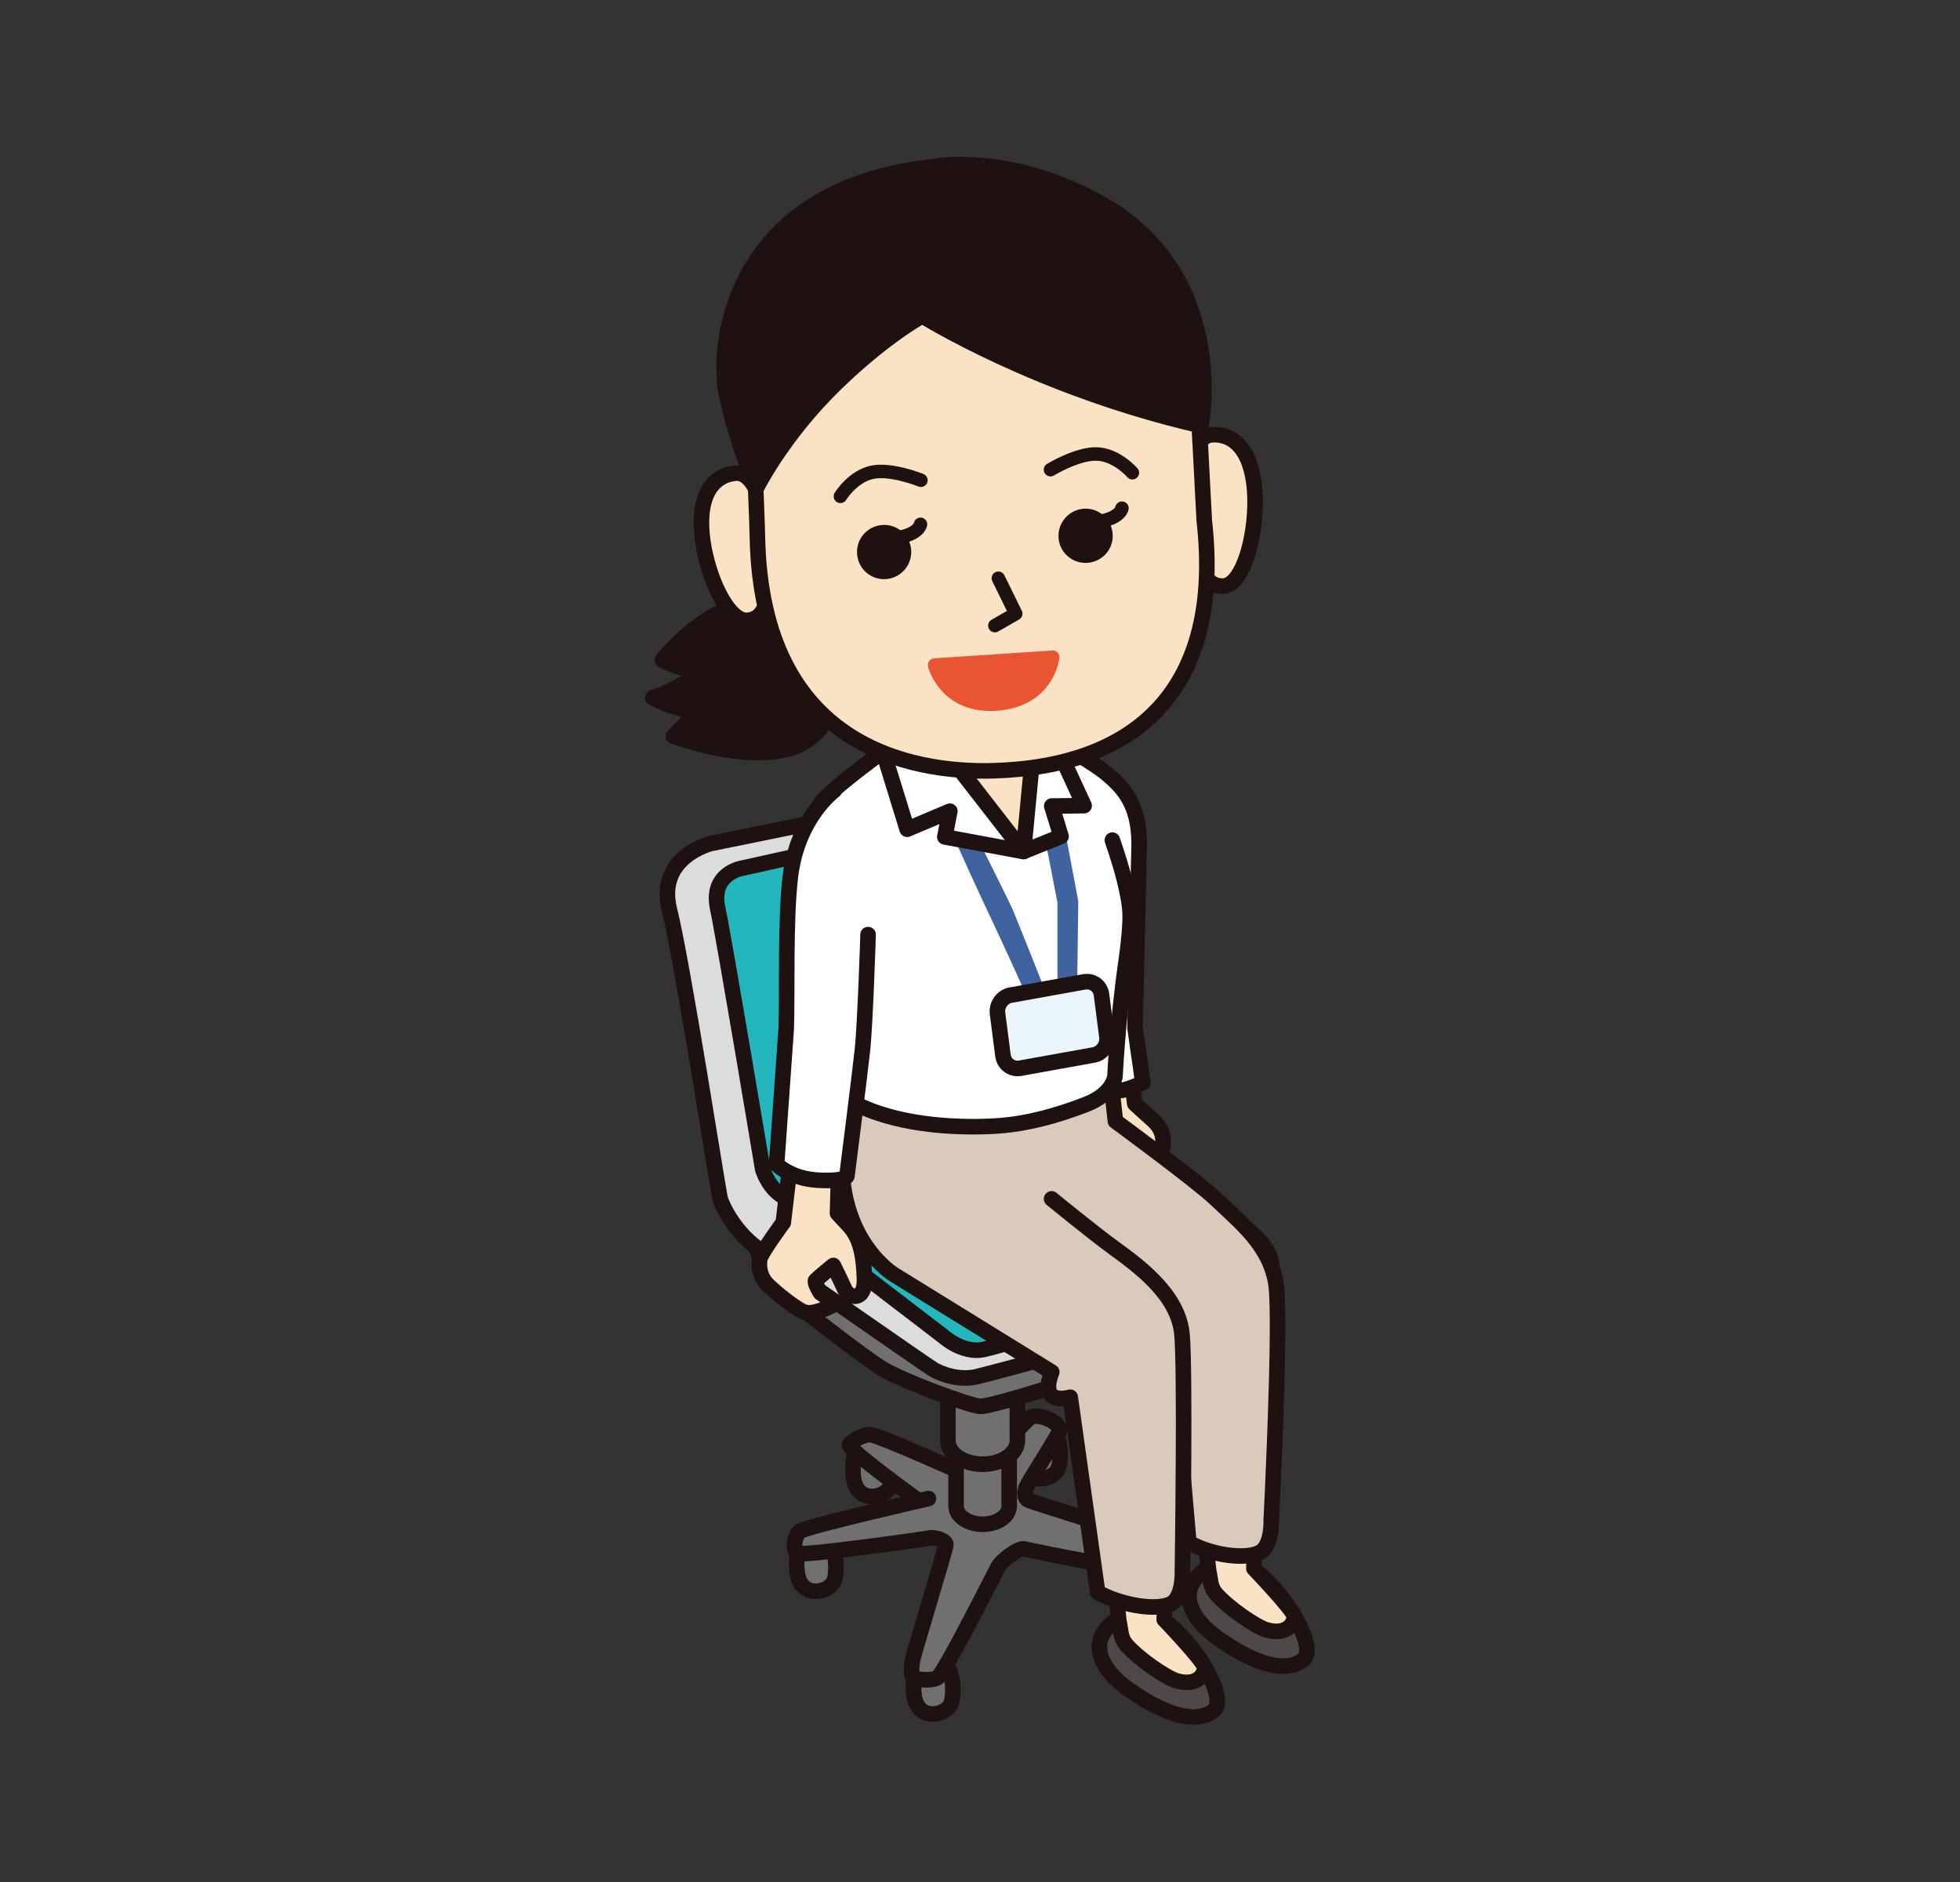 <?xml version="1.0" encoding="UTF-8"?><svg id="_レイヤー_2" xmlns="http://www.w3.org/2000/svg" xmlns:xlink="http://www.w3.org/1999/xlink" viewBox="0 0 140.98 135.41"><rect x="0" y="0" width="140.98" height="135.41" fill="#333333" stroke="none"/><defs><style>.cls-1,.cls-2{fill:#fce2c4;}.cls-3{fill:#1e1210;}.cls-4{fill:#3f639e;}.cls-5,.cls-6{fill:#fff;}.cls-7{fill:#dacabc;}.cls-7,.cls-6,.cls-8,.cls-9,.cls-10,.cls-11,.cls-2,.cls-12,.cls-13,.cls-14,.cls-15,.cls-16{stroke-linecap:round;stroke-linejoin:round;}.cls-7,.cls-6,.cls-8,.cls-9,.cls-10,.cls-11,.cls-2,.cls-12,.cls-13,.cls-15,.cls-16{stroke:#1e1210;}.cls-7,.cls-6,.cls-8,.cls-10,.cls-11,.cls-2,.cls-12,.cls-13,.cls-15{stroke-width:1.12px;}.cls-17,.cls-13,.cls-16{fill:none;}.cls-8{fill:#dbdcdc;}.cls-9{stroke-width:1.19px;}.cls-9,.cls-11{fill:#1e1210;}.cls-10{fill:#23b6bc;}.cls-12{fill:#4c4948;}.cls-18{fill:#eaf5fc;}.cls-14{fill:#e95532;stroke:#e95532;stroke-width:1px;}.cls-15,.cls-19{fill:#717071;}.cls-20{clip-path:url(#clippath);}.cls-16{stroke-width:.97px;}</style><clipPath id="clippath"><rect class="cls-17" width="140.98" height="135.41"/></clipPath></defs><g id="_レイヤー_1-2"><g class="cls-20"><path class="cls-15" d="M57.97,110.26s-.87.95-.63,2.87,2.28,1.47,2.64.63.19-4.08-2-3.49Z"/><path class="cls-15" d="M62.02,103.44s-.87.95-.63,2.87,2.28,1.47,2.64.63c.36-.84.19-4.08-2-3.49Z"/><path class="cls-15" d="M66.38,119.09s-.87.95-.63,2.87c.24,1.92,2.28,1.47,2.64.63.36-.84.19-4.08-2-3.49Z"/><path class="cls-15" d="M81.41,110.85s-.87.95-.63,2.87,2.28,1.47,2.64.63c.36-.84.19-4.08-2-3.49Z"/><path class="cls-15" d="M74.1,102.17s-.87.95-.63,2.87,2.28,1.47,2.64.63c.36-.84.19-4.08-2-3.49Z"/><path class="cls-15" d="M66.78,107.81s-8.92,2.04-9.27,2.37-.56,1.4-.09,1.58,9.02-1.02,9.42-1.11,1.24.19,1.2.5-2.26,7.65-2.36,8.1c-.17.75-.16,1.32.05,1.45s1.23.26,1.7,0,4.02-7.34,4.36-7.97c.27-.49,1.52-1.43,1.93-1.29s9.63,1.93,10.1,1.8.55-1.56.17-1.95c-.38-.39-9.76-3.2-10.05-3.38s-.25-.59-.11-.94,2.05-3.3,2.35-3.94-1.5-1.45-2.08-1.04c-.58.41-4.07,4.33-4.07,4.33,0,0-6.89-3.13-7.46-3.11s-1.21.41-1.46.71,4.9,4,4.9,4"/><path class="cls-19" d="M68.77,96.5v11.86c0,.72.86,1.3,1.91,1.3s1.91-.58,1.91-1.3v-11.86h-3.83Z"/><path class="cls-13" d="M68.77,96.5v11.86c0,.72.86,1.3,1.91,1.3s1.91-.58,1.91-1.3v-11.86h-3.83Z"/><path class="cls-19" d="M68.18,88.13v15.51c0,.94,1.12,1.7,2.5,1.7s2.5-.76,2.5-1.7v-15.51h-5Z"/><path class="cls-13" d="M68.18,88.13v15.51c0,.94,1.12,1.7,2.5,1.7s2.5-.76,2.5-1.7v-15.51h-5Z"/><path class="cls-15" d="M86.69,93.18s-2.2,3.1-2.9,3.7-12.4,4.4-13.3,4.3c-.9-.1-5.5-1.8-7-2.7-1.5-.9-7.1-5.3-8-6.1-.9-.8-2.9-9.5-2.9-9.5l34.11,10.3Z"/><path class="cls-8" d="M89.85,88.54c2.78,2.34,1.39,3.87.22,4.31s-10.67,3.65-14.47,4.75c-2.85.82-5.41,1.46-5.41,1.46-1.61.33-3.03-.52-3.03-.52-.68-.41-11.03-7.67-12.37-8.53-1.91-1.23-2.86-3.27-3-3.82s-2.69-16.96-3.64-20.74c-.95-3.82,3-4.77,3-4.77l19.02-3.87s3.72-.89,4.77,3.46c.97,4.04,2.96,17.6,2.96,17.6,0,0,.25,1.38,2.66,3.28,2.78,2.19,9.28,7.38,9.28,7.38Z"/><path class="cls-10" d="M69.4,58.9l-16.02,3.56s-2.29.35-1.76,2.87c.53,2.53,3.24,18.78,3.24,18.78,0,0,.8,2.93,3.72,2.26,2.93-.66,15.7-4.62,15.7-4.62,0,0,2.29-.47,1.73-4.65-.82-6.13-2.75-16.47-2.75-16.47,0,0-.53-2.26-3.86-1.73Z"/><path class="cls-10" d="M58.05,88.63l9.84,7.54s1.33,1.2,2.79.93c1.46-.27,18.41-5.37,18.94-5.78s.64-.87-.46-1.72c-1.35-1.04-11.08-7.79-11.08-7.79,0,0-1.03-.77-3.1-.21-3.9,1.06-16.39,4.76-16.39,4.76,0,0-1.73.93-.53,2.26Z"/><path class="cls-2" d="M81.41,77.69l.21,1.71s.69.64,1.18,1.07,1.18,1.12.69,2.62c-.48,1.5-1.66,1.6-1.66,1.6l-3.53-.96-.16-4.22,3.26-1.82Z"/><path class="cls-12" d="M87.92,112.28s-1.26.34-2.04,1.45c-.92,1.31,0,3.09,2.23,4.47,0,0,3.78,2.74,5.64,1.2,1.43-1.18-3.48-8.16-5.84-7.11Z"/><path class="cls-2" d="M86.74,109.45s0,2.69.26,3.88c.08.36.06.88.48,1.35.92,1.04,2.9,2.38,3.62,2.58,1.5.42,2-.5,2-.96,0-.42-2.91-3.46-2.91-3.46,0,0,.05-1.18-.03-2.41-.13-1.91-3.42-.99-3.42-.99Z"/><path class="cls-12" d="M81.47,115.94s-1.26.34-2.04,1.45c-.92,1.31,0,3.09,2.23,4.47,0,0,3.78,2.74,5.64,1.2,1.43-1.18-3.48-8.16-5.84-7.11Z"/><path class="cls-2" d="M80.29,113.12s0,2.69.26,3.88c.08.36.06.88.48,1.35.92,1.04,2.9,2.38,3.62,2.58,1.5.42,2-.5,2-.96,0-.42-2.91-3.46-2.91-3.46,0,0,.05-1.18-.03-2.41-.13-1.91-3.42-.99-3.42-.99Z"/><path class="cls-7" d="M71.62,88.14l11.35,7.01c-.96,2.53,1.33,1.81,1.33,1.81l1.21,14.01c1.55.89,4.02,1.27,5.1.72.91-.47.83-2.33.83-2.33,0,0,.73-14.41.34-16.98-.43-2.79-2.57-4.44-4.35-6.14-1.38-1.31-7.2-5.58-7.2-5.58l-.29-2.63s.08-1.14-7.04-.23c-5.29.67-10.61-1.8-11.87,1.03-.58,1.32-.58,5.05-.19,6.72"/><path class="cls-7" d="M75.64,86.25s2.94,2.41,4.48,3.53c1.77,1.29,4.58,3.32,4.89,6.13.26,2.33.04,17.14.04,17.14,0,0,.08,1.86-.83,2.33-1.08.55-3.71.06-5.27-.83l-1.97-14.03s-2.29.72-1.33-1.81l-11.35-7.01s-4.06-2.44-3.73-8.81"/><path class="cls-2" d="M56.34,87.95s-1.59,2.17-1.68,2.6-.07,1.23.53,1.85c.6.62,2.07,1.77,2.64,1.99.74.29,2.29-.61,2.29-.61l-1.11-.77s-.47-.76-.34-.89c.28-.28,1.27-1.08,1.27-1.08,0,0,.51,1.02.82,1.71s1.46.87,1.42-.7c-.05-1.73-.3-3-1.12-3.88l-.82-.88.17-6.13-3.24-.27-.83,7.07Z"/><path class="cls-5" d="M81.91,61.96c-.14,2.17-.16,2.91-.51,6.08-.61,5.58.71,9.72.71,9.72l-2.69,1.14-1.45.72c-2.38.72-5.18,1.62-10.36,1.34-5.34-.28-6.01-1.48-6.01-1.48-.71-.3-1.83-1.69-1.83-1.69,0,0,.12-.82-.08-1.84-.2-1.02-1.93-9.04-2.34-10.97s.51-5.99,1.93-7.51c1.42-1.52,6.5-5.08,6.5-5.08h8.53s4.06,2.23,5.28,3.25,2.34,2.48,2.45,4.82"/><path class="cls-13" d="M59.19,81.15s.71-4.16.51-5.18c-.2-1.02-1.93-9.04-2.34-10.97s.51-5.99,1.93-7.51c1.42-1.52,6.5-5.08,6.5-5.08h8.53s4.06,2.23,5.28,3.25,2.34,2.23,2.34,5.08l-.3,13.2.56,3.94s-1.08.6-1.9.6"/><path class="cls-13" d="M80.01,60.44c.34,1.01,1.06,3.1,1.26,4.93.1.94-.12,2.76-.28,3.87-.6,4.15-.79,8.18-.79,8.18,0,0-.09,1.26-2.09,2.04-2,.77-4.2,1.41-6.48,1.55s-6.6.07-9.84-1.48"/><path class="cls-6" d="M60,56.88s-2.64,1.93-3.15,6.19c-.38,3.15-.21,8.68-.3,10.97l-.69,9.72s.99,1.05,3.02,1.15c2.03.1,2.04-.32,2.04-.32,0,0,.9-7.09,1.11-9.02s.41-8.33.41-8.33"/><path class="cls-1" d="M66.28,55.34s3.08,6.07,7.35,5.88c2.12-.09,2.08-1.44,2.48-2.65.78-2.38.25-5.5.25-6.31,0-.96-11.17.75-11.17.75l1.1,2.33Z"/><path class="cls-4" d="M68.74,60.54s1.5,3.35,2.53,5.51c.67,1.4,2.72,5.91,2.72,5.91l1.31-.38s-1.97-4.97-2.44-6.1c-.3-.71-3.62-7.31-3.62-7.31"/><polyline class="cls-4" points="75.69 54.89 77.56 64.84 77.47 71.5 76.06 71.5 76.06 64.93 74.09 54.79"/><path class="cls-18" d="M79.62,74.59c.08.61-.36,1.21-.96,1.31l-5.27.95c-.61.11-1.17-.3-1.25-.92l-.39-3.03c-.08-.61.36-1.21.96-1.31l5.27-.95c.61-.11,1.17.3,1.25.92l.39,3.03Z"/><path class="cls-13" d="M79.62,74.59c.08.61-.36,1.21-.96,1.31l-5.27.95c-.61.11-1.17-.3-1.25-.92l-.39-3.03c-.08-.61.36-1.21.96-1.31l5.27-.95c.61-.11,1.17.3,1.25.92l.39,3.03Z"/><polygon class="cls-6" points="63.49 53.95 65.25 59.66 68.32 58.36 67.96 60.21 73.62 61.26 67.43 53.29 63.49 53.95"/><polygon class="cls-6" points="75.61 52.83 77.98 57.96 75.65 57.99 76.32 60.17 73.62 61.26 74.38 53.3 75.61 52.83"/><path class="cls-11" d="M58.14,43.89l2.84,1.98s-.01,5.99-3.36,7.66c-3.34,1.66-9.19-.58-9.19-.58,0,0,1.05-.85,1.55-1.89-1.38.08-3.02-.86-3.02-.86,0,0,2.45-.78,3.26-1.97-1.37-.05-2.58-.75-2.58-.75,0,0,4.94-6.43,10.5-3.59Z"/><path class="cls-2" d="M55.41,39.72c-.25-2.93-1.04-5.8-2.5-5.68-1.45.12-2.66,1.33-2.43,4.26.24,2.92,1.83,6.45,3.28,6.33.92-.07,1.41-.81,1.57-2.34"/><path class="cls-2" d="M85.61,37.44c-.24-3.01.08-6.04,1.53-6.16,1.46-.12,2.85.92,3.1,3.92.24,3-.76,6.84-2.21,6.96-.92.07-1.51-.59-1.93-2.13"/><path class="cls-2" d="M54.48,38.71c.33,14.96,11,16.91,16.99,16.74,10.21-.3,16.53-5.81,15.15-18.01l-.57-10.89c-1.1-10.42-9.35-7.19-16.17-7.68-17.89-1.29-15.62,9.63-15.4,19.85Z"/><path class="cls-9" d="M67.34,12.01c-14.57,1.43-15.79,12.67-15.06,16.28.7,3.49,2.13,6.74,2.13,6.74,0,0,1.67-3.33,4.97-6.74,2.05-2.12,4.8-4.39,6.96-5.61,0,0,8.33,5.23,20.02,7.9,0,0,2.13-10.84-7.41-16.04-6.44-3.51-11.62-2.54-11.62-2.54Z"/><polyline class="cls-16" points="71.81 41.6 73.06 44.15 71.56 45.01"/><path class="cls-14" d="M75.7,47.29s-.3,3.04-3.98,3.34c-3.68.3-4.48-2.77-4.48-2.77l8.46-.56Z"/><path class="cls-16" d="M75.56,33.79s1.89-1.15,3.28-1.13c1.47.02,2.61,1.35,2.61,1.35"/><path class="cls-16" d="M66.24,34.55s-2.05-.83-3.42-.59c-1.46.26-2.37,1.75-2.37,1.75"/><path class="cls-3" d="M76.14,38.71c.09,1.08,1.03,1.87,2.11,1.78h0c1.07-.09,1.87-1.02,1.78-2.1h0c-.09-1.07-1.03-1.88-2.1-1.79h0c-1.07.09-1.87,1.03-1.79,2.1h0Z"/><path class="cls-3" d="M61.65,39.88c.09,1.07,1.02,1.87,2.1,1.78h0c1.07-.09,1.87-1.02,1.79-2.1h0c-.09-1.07-1.03-1.88-2.1-1.79h0c-1.08.09-1.88,1.03-1.79,2.1h0Z"/><path class="cls-16" d="M66.21,37.72s-.08.69-1.63.96"/><path class="cls-16" d="M80.7,36.56s-.08.69-1.63.96"/></g></g></svg>